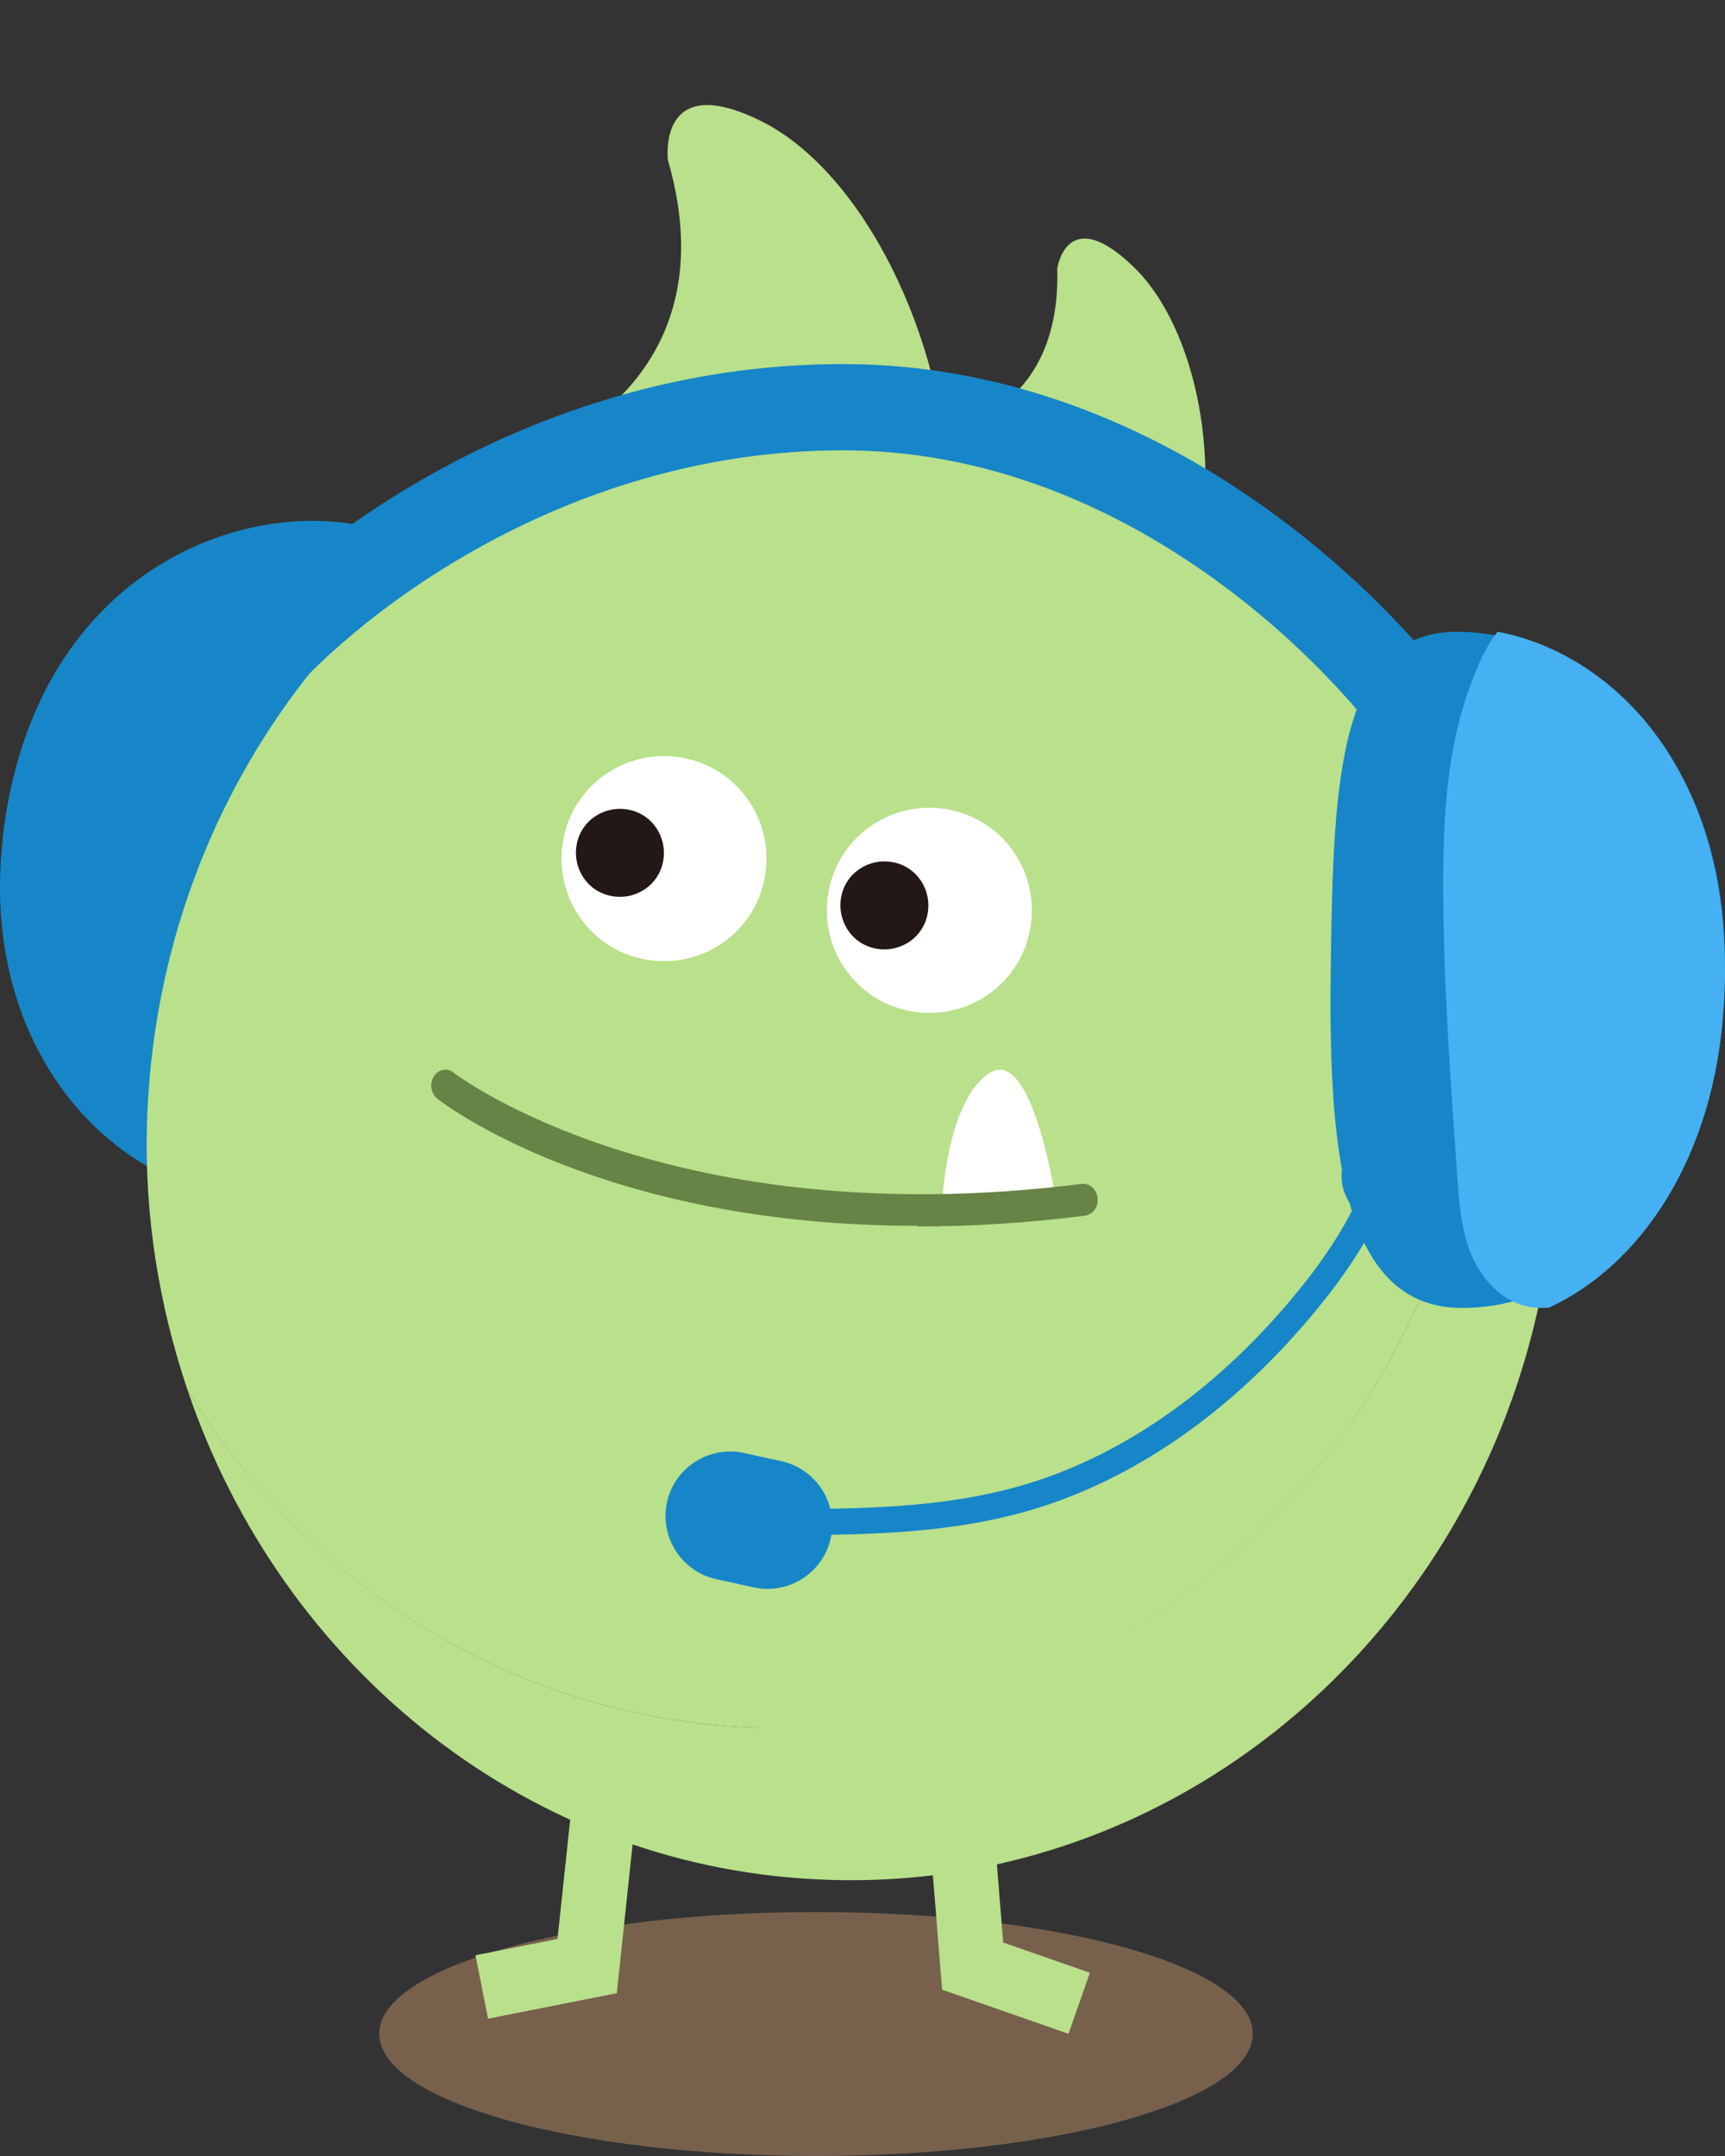 <svg width="48" height="60" viewBox="0 0 48 60" fill="none" xmlns="http://www.w3.org/2000/svg">
<rect x="0" y="0" width="48" height="60" fill="#333333" stroke="none"/>
<path d="M14.584 12.729C14.584 12.729 20.456 10.909 18.585 4.451C18.585 4.451 18.269 1.883 21.251 3.407C24.215 4.937 26.481 9.939 26.37 14.058L14.601 12.724L14.584 12.729Z" fill="#B9E08B"/>
<path d="M24.998 12.166C24.998 12.166 29.552 12.353 29.42 7.473C29.42 7.473 29.678 5.641 31.523 7.407C33.369 9.172 34.032 13.17 33.166 15.948L24.998 12.166Z" fill="#B9E08B"/>
<path d="M0.079 23.325C-0.562 28.927 2.799 32.736 6.409 33.271C10.018 33.805 11.141 29.261 11.942 24.282C12.744 19.304 13.33 15.103 9.714 14.569C6.105 14.035 0.87 16.352 0.074 23.319L0.079 23.325Z" fill="#1686C9"/>
<path d="M10.552 56.597C10.552 58.479 15.993 60 22.705 60C29.417 60 34.859 58.479 34.859 56.597C34.859 54.715 29.417 53.21 22.705 53.21C15.993 53.21 10.552 54.731 10.552 56.597Z" fill="#77614D"/>
<path d="M40.191 20.701C40.975 23.022 41.398 25.531 41.32 28.135C41.006 39.457 31.957 48.395 21.137 48.082C14.425 47.894 8.607 44.177 5.22 38.688C7.839 46.435 14.786 52.081 23.113 52.316C33.933 52.645 42.966 43.707 43.295 32.384C43.421 28.088 42.261 24.073 40.191 20.701Z" fill="#B9E08B"/>
<path d="M21.137 48.098C31.958 48.411 40.99 39.473 41.32 28.15C41.398 25.532 40.975 23.038 40.191 20.717C36.819 15.213 30.985 11.512 24.273 11.308C13.453 10.994 4.42 19.933 4.091 31.255C4.013 33.874 4.436 36.368 5.22 38.688C8.592 44.177 14.425 47.894 21.137 48.082V48.098Z" fill="#B9E08B"/>
<path d="M26.735 50.622L27.065 54.715L30.029 55.75" stroke="#B9E08B" stroke-width="1.8" stroke-miterlimit="10"/>
<path d="M16.84 49.995L16.338 54.715L13.406 55.296" stroke="#B9E08B" stroke-width="1.8" stroke-miterlimit="10"/>
<path d="M38.578 34.083C37.831 34.02 37.272 33.357 37.335 32.611L37.44 31.374C37.502 30.627 38.165 30.068 38.912 30.131C39.658 30.194 40.217 30.857 40.154 31.603L40.05 32.841C39.987 33.587 39.324 34.146 38.578 34.083Z" fill="#1686C9"/>
<path d="M21.443 42.718C21.281 42.682 21.156 42.535 21.156 42.363C21.156 42.16 21.318 41.998 21.521 41.998C23.834 41.993 26.225 41.987 28.465 41.33C31.159 40.541 33.727 38.771 35.894 36.203C37.027 34.861 37.742 33.671 38.139 32.454C38.202 32.261 38.416 32.162 38.599 32.219C38.792 32.282 38.896 32.491 38.833 32.679C38.405 33.984 37.648 35.253 36.453 36.667C34.192 39.346 31.498 41.199 28.669 42.029C26.33 42.713 23.886 42.718 21.521 42.724C21.495 42.724 21.469 42.724 21.443 42.713V42.718Z" fill="#1686C9"/>
<path d="M20.968 44.175L19.924 43.945C18.958 43.731 18.347 42.765 18.561 41.799C18.775 40.834 19.741 40.223 20.707 40.437L21.751 40.666C22.717 40.881 23.328 41.846 23.114 42.812C22.9 43.778 21.934 44.389 20.968 44.175Z" fill="#1686C9"/>
<path fill-rule="evenodd" clip-rule="evenodd" d="M33.488 15.902C36.221 17.805 38.182 20.086 39.128 21.56C39.491 22.124 40.265 22.301 40.856 21.954C41.447 21.608 41.632 20.869 41.269 20.304C40.159 18.577 37.978 16.059 34.968 13.962C31.95 11.861 28.025 10.132 23.454 10.132C14.483 10.132 7.923 15.531 5.714 18.281C5.292 18.807 5.396 19.56 5.946 19.964C6.496 20.367 7.284 20.268 7.707 19.742C9.61 17.372 15.506 12.532 23.454 12.532C27.345 12.532 30.763 14.003 33.488 15.902Z" fill="#1686C9"/>
<path d="M23.061 24.788C22.763 26.325 23.754 27.837 25.315 28.135C26.876 28.432 28.363 27.441 28.66 25.879C28.958 24.342 27.967 22.829 26.406 22.532C24.869 22.234 23.358 23.226 23.061 24.788Z" fill="white"/>
<path d="M23.407 24.961C23.284 25.631 23.705 26.275 24.374 26.399C25.043 26.523 25.687 26.102 25.811 25.433C25.935 24.763 25.514 24.119 24.845 23.994C24.176 23.87 23.531 24.292 23.407 24.961Z" fill="#231815"/>
<path d="M15.677 23.35C15.379 24.887 16.37 26.399 17.931 26.697C19.468 26.994 20.979 26.003 21.276 24.441C21.574 22.904 20.583 21.391 19.021 21.094C17.485 20.796 15.974 21.788 15.677 23.35Z" fill="white"/>
<path d="M16.048 23.498C15.924 24.168 16.346 24.813 17.015 24.936C17.684 25.061 18.328 24.639 18.452 23.97C18.576 23.3 18.154 22.656 17.485 22.532C16.816 22.408 16.172 22.829 16.048 23.498Z" fill="#231815"/>
<path d="M26.182 34.132C26.182 34.132 26.182 30.837 27.488 29.89C28.795 28.942 29.455 33.861 29.455 33.861L26.182 34.132Z" fill="white"/>
<path d="M25.521 34.114C16.794 34.114 12.368 30.733 12.165 30.574C11.992 30.432 11.946 30.167 12.071 29.954C12.196 29.76 12.446 29.707 12.618 29.848C12.681 29.901 18.608 34.398 30.104 32.946C30.323 32.928 30.51 33.088 30.541 33.335C30.573 33.583 30.416 33.796 30.197 33.831C28.524 34.043 26.976 34.132 25.537 34.132L25.521 34.114Z" fill="#678346"/>
<path d="M47.975 27.669C47.659 33.254 43.989 36.451 40.62 36.398C37.251 36.346 36.96 31.727 37.032 26.73C37.103 21.733 37.246 17.529 40.615 17.581C43.984 17.634 48.368 20.725 47.975 27.669Z" fill="#1686C9"/>
<path d="M47.975 27.902C48.328 21.401 44.815 18.172 41.674 17.581C41.377 17.933 41.141 18.454 40.899 19.111C40.255 20.869 40.154 22.801 40.159 24.668C40.164 27.37 40.361 30.078 40.552 32.78C40.602 33.464 40.653 34.158 40.894 34.798C41.136 35.444 41.609 36.041 42.253 36.285C42.54 36.394 42.827 36.416 43.109 36.388C45.585 35.243 47.734 32.286 47.971 27.902H47.975Z" fill="#45B1F2"/>
</svg>

